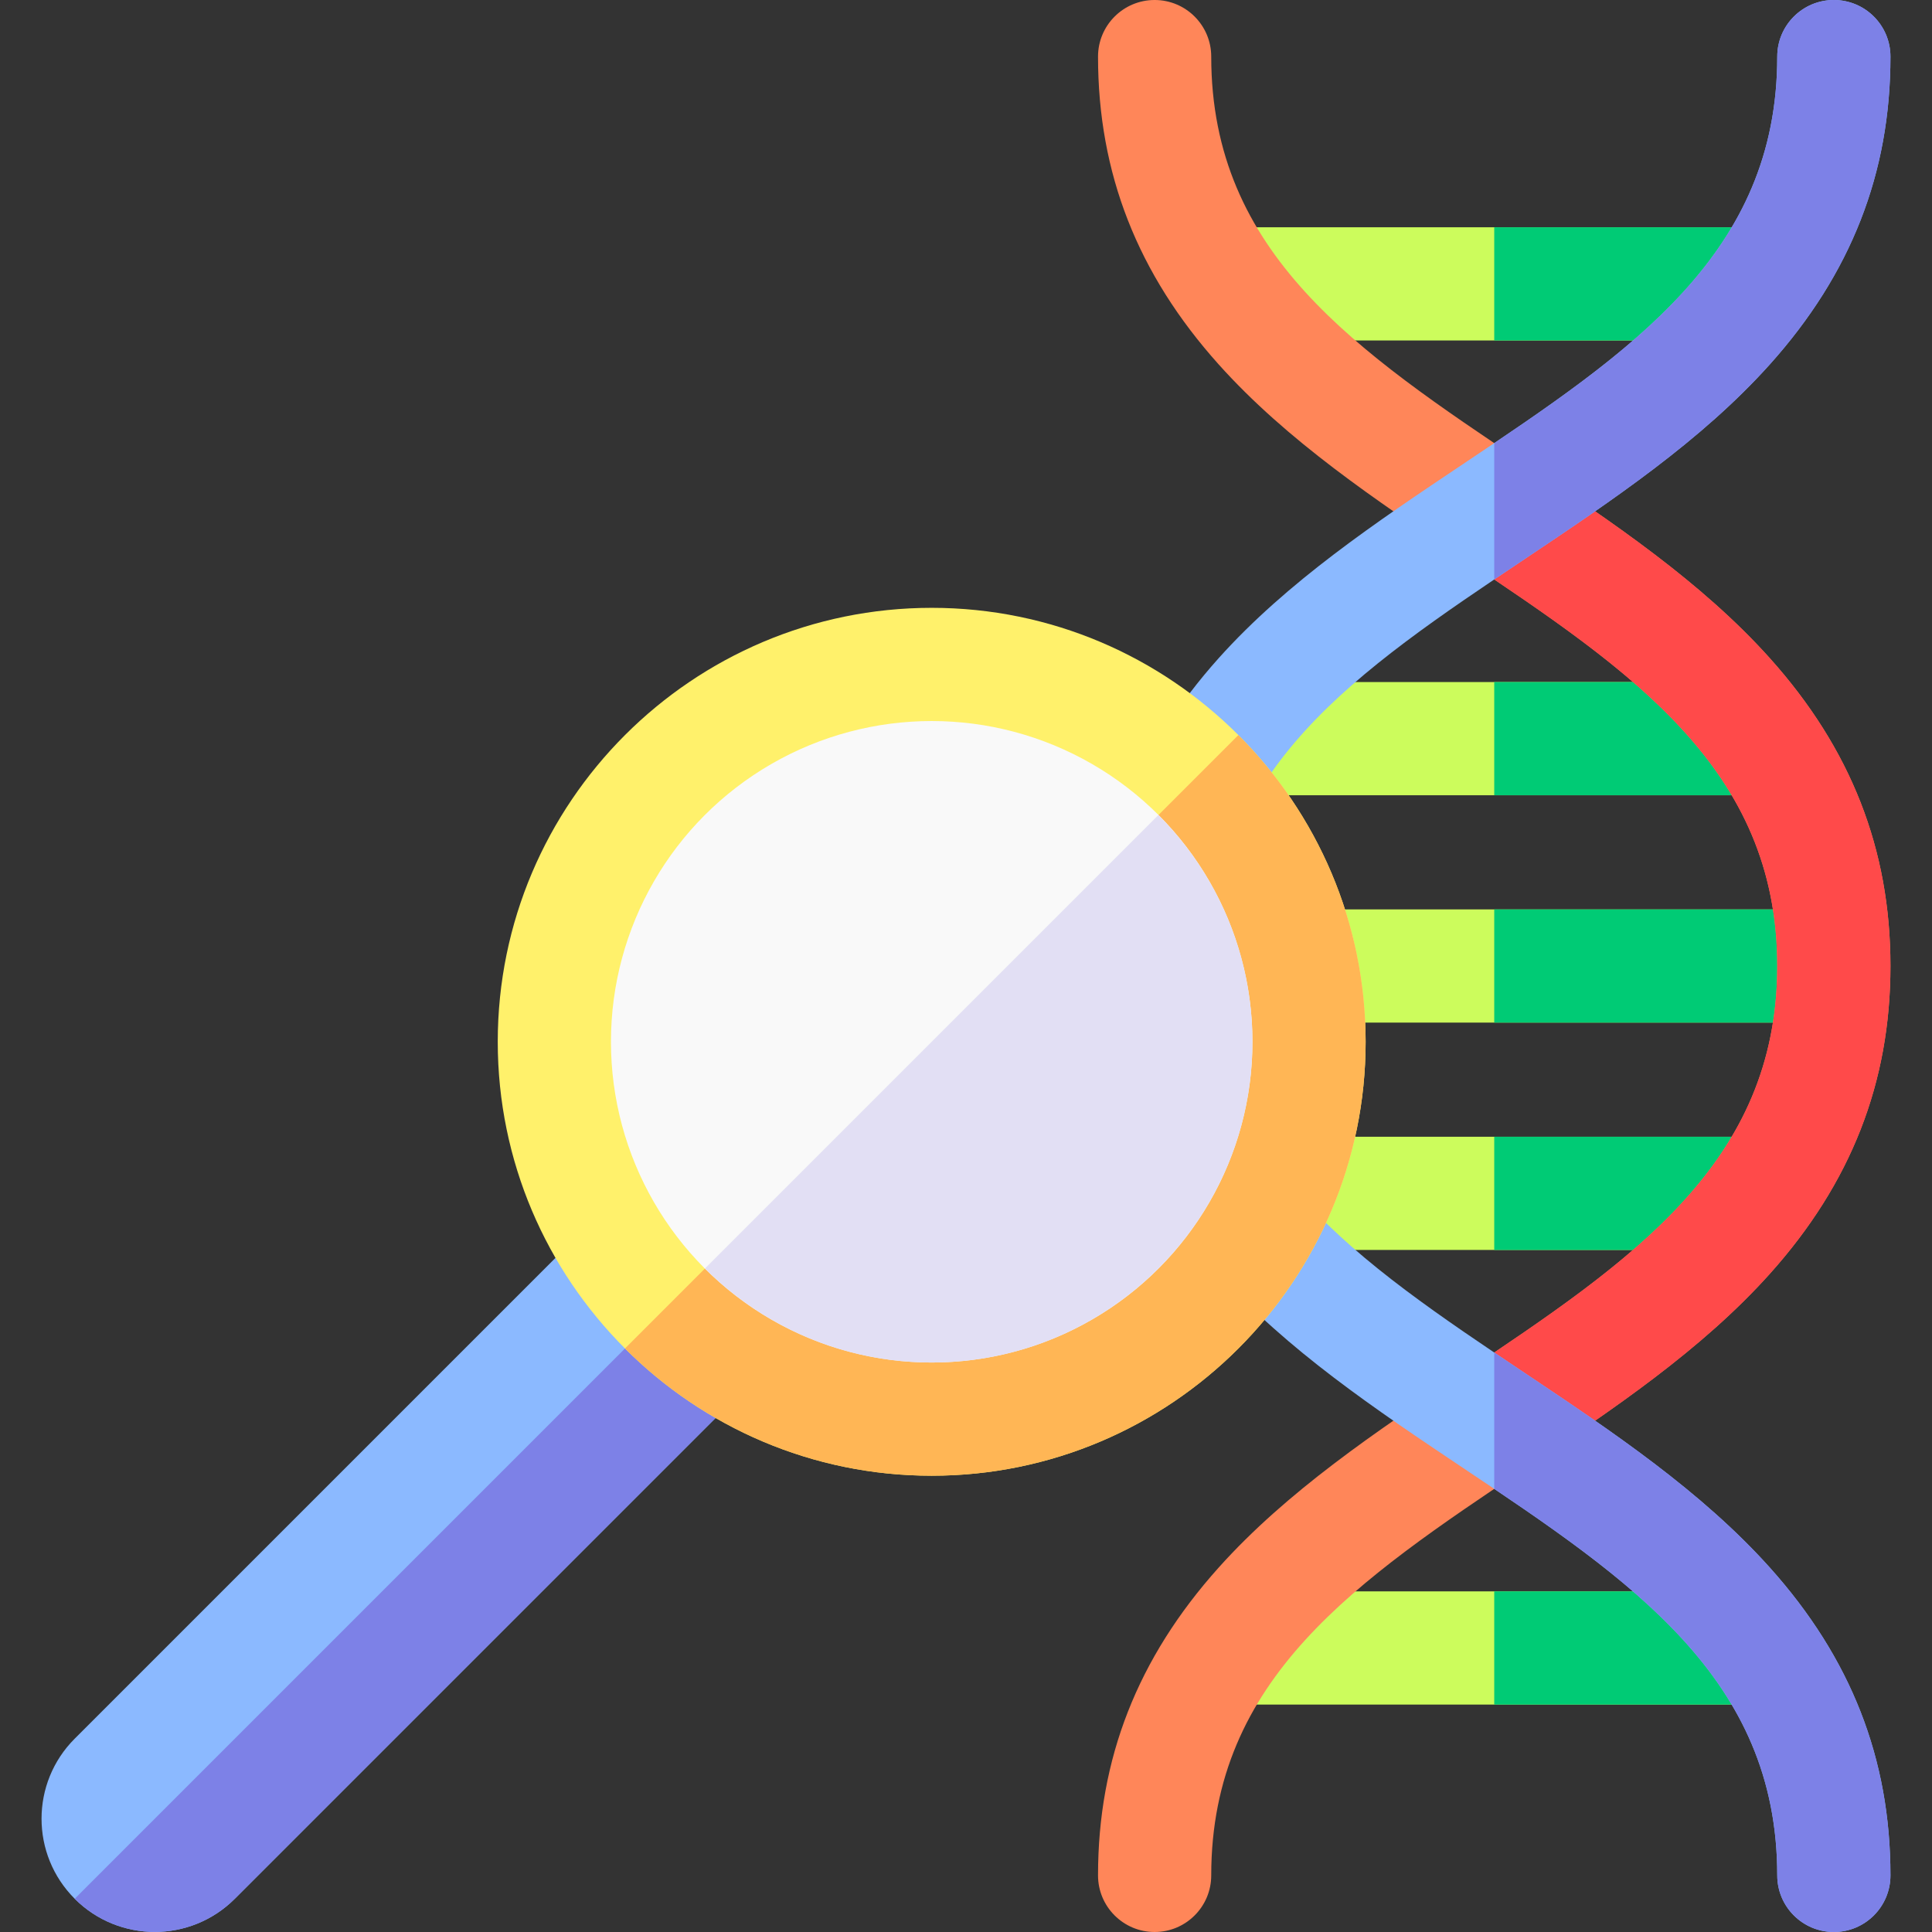 <svg id="Capa_1" enable-background="new 0 0 512 512" height="512" viewBox="0 0 512 512" width="512" xmlns="http://www.w3.org/2000/svg"><rect x="0" y="0" width="512" height="512" fill="#333333" stroke="none"/><g><g><path d="m325.489 180.75h141v30h-141z" fill="#ccfc5c"/></g><g><path d="m395.989 180.75h70.5v30h-70.5z" fill="#00cb75"/></g><g><path d="m325.489 60.229h141v30h-141z" fill="#ccfc5c"/></g><g><path d="m395.989 60.229h70.5v30h-70.5z" fill="#00cb75"/></g><g><path d="m325.489 421.729h141v30h-141z" fill="#ccfc5c"/></g><g><path d="m395.989 421.729h70.5v30h-70.5z" fill="#00cb75"/></g><g><path d="m344.875 241h141.114v30h-141.114z" fill="#ccfc5c"/></g><g><path d="m395.989 241h90v30h-90z" fill="#00cb75"/></g><g><path d="m338.511 301.25h127.978v30h-127.978z" fill="#ccfc5c"/></g><g><path d="m395.989 301.25h70.5v30h-70.5z" fill="#00cb75"/></g><g><path d="m305.989 512c-8.284 0-15-6.716-15-15 0-30.889 10.453-57.567 31.955-81.558 18.133-20.232 41.807-36.081 64.7-51.407 44.722-29.938 83.345-55.794 83.345-108.035s-38.623-78.097-83.345-108.035c-22.894-15.326-46.567-31.174-64.7-51.407-21.502-23.991-31.955-50.669-31.955-81.558 0-8.284 6.716-15 15-15s15 6.716 15 15c0 52.241 38.623 78.097 83.345 108.035 22.894 15.326 46.567 31.174 64.7 51.407 21.502 23.991 31.955 50.669 31.955 81.558s-10.453 57.567-31.955 81.558c-18.133 20.232-41.807 36.081-64.7 51.407-44.722 29.938-83.345 55.794-83.345 108.035 0 8.284-6.716 15-15 15z" fill="#ff8659"/></g><g><path d="m469.034 174.442c-18.133-20.232-41.807-36.081-64.7-51.407-2.808-1.88-5.592-3.744-8.345-5.599v36.128c41.075 27.69 75 53.476 75 102.436s-33.925 74.745-75 102.436v36.128c2.752-1.855 5.536-3.719 8.345-5.599 22.894-15.326 46.567-31.174 64.7-51.407 21.502-23.991 31.955-50.669 31.955-81.558s-10.452-57.567-31.955-81.558z" fill="#ff4a4a"/></g><g><path d="m485.989 512c-8.284 0-15-6.716-15-15 0-52.241-38.623-78.097-83.345-108.035-22.894-15.326-46.567-31.174-64.7-51.407-21.502-23.991-31.955-50.669-31.955-81.558s10.453-57.567 31.955-81.558c18.133-20.232 41.807-36.081 64.7-51.407 44.722-29.938 83.345-55.794 83.345-108.035 0-8.284 6.716-15 15-15s15 6.716 15 15c0 30.889-10.453 57.567-31.955 81.558-18.133 20.232-41.807 36.081-64.7 51.407-44.722 29.938-83.345 55.794-83.345 108.035s38.623 78.097 83.345 108.035c22.894 15.326 46.567 31.174 64.7 51.407 21.502 23.991 31.955 50.669 31.955 81.558 0 8.284-6.716 15-15 15z" fill="#8bb9ff"/></g><g><path d="m404.334 364.035c-2.808-1.88-5.592-3.744-8.345-5.599v36.128c41.075 27.69 75 53.476 75 102.436 0 8.284 6.716 15 15 15s15-6.716 15-15c0-30.889-10.453-57.567-31.955-81.558-18.133-20.233-41.806-36.081-64.7-51.407z" fill="#7d81e7"/></g><path d="m404.334 147.965c22.894-15.326 46.567-31.174 64.7-51.407 21.503-23.991 31.955-50.669 31.955-81.558 0-8.284-6.716-15-15-15s-15 6.716-15 15c0 48.96-33.925 74.745-75 102.436v36.128c2.753-1.855 5.537-3.719 8.345-5.599z" fill="#7d81e7"/><g><g><g><path d="m153.859 326.704-134.062 134.062c-11.716 11.716-11.716 30.71 0 42.426 11.716 11.716 30.711 11.716 42.427 0l134.062-134.062c5.858-5.858 5.858-15.355 0-21.213l-21.213-21.213c-5.858-5.858-15.356-5.858-21.214 0z" fill="#8bb9ff"/></g></g><g><path d="m185.679 337.311-165.881 165.881c11.716 11.716 30.711 11.716 42.426 0l134.062-134.062c5.858-5.858 5.858-15.355 0-21.213z" fill="#7d81e7"/></g></g><g><g><path d="m246.908 391.081c-63.411 0-115-51.589-115-115s51.589-115 115-115 115 51.589 115 115-51.589 115-115 115z" fill="#fff16b"/></g><g><path d="m328.187 194.802-162.558 162.558c20.824 20.824 49.574 33.721 81.279 33.721 63.411 0 115-51.589 115-115 0-31.705-12.897-60.455-33.721-81.279z" fill="#ffb655"/></g><circle cx="246.908" cy="276.081" fill="#f9f9f9" r="85"/><g><path d="m306.984 216.005-120.152 120.152c15.391 15.391 36.641 24.924 60.076 24.924 46.869 0 85-38.131 85-85 0-23.434-9.533-44.684-24.924-60.076z" fill="#e2dff4"/></g></g></g></svg>
